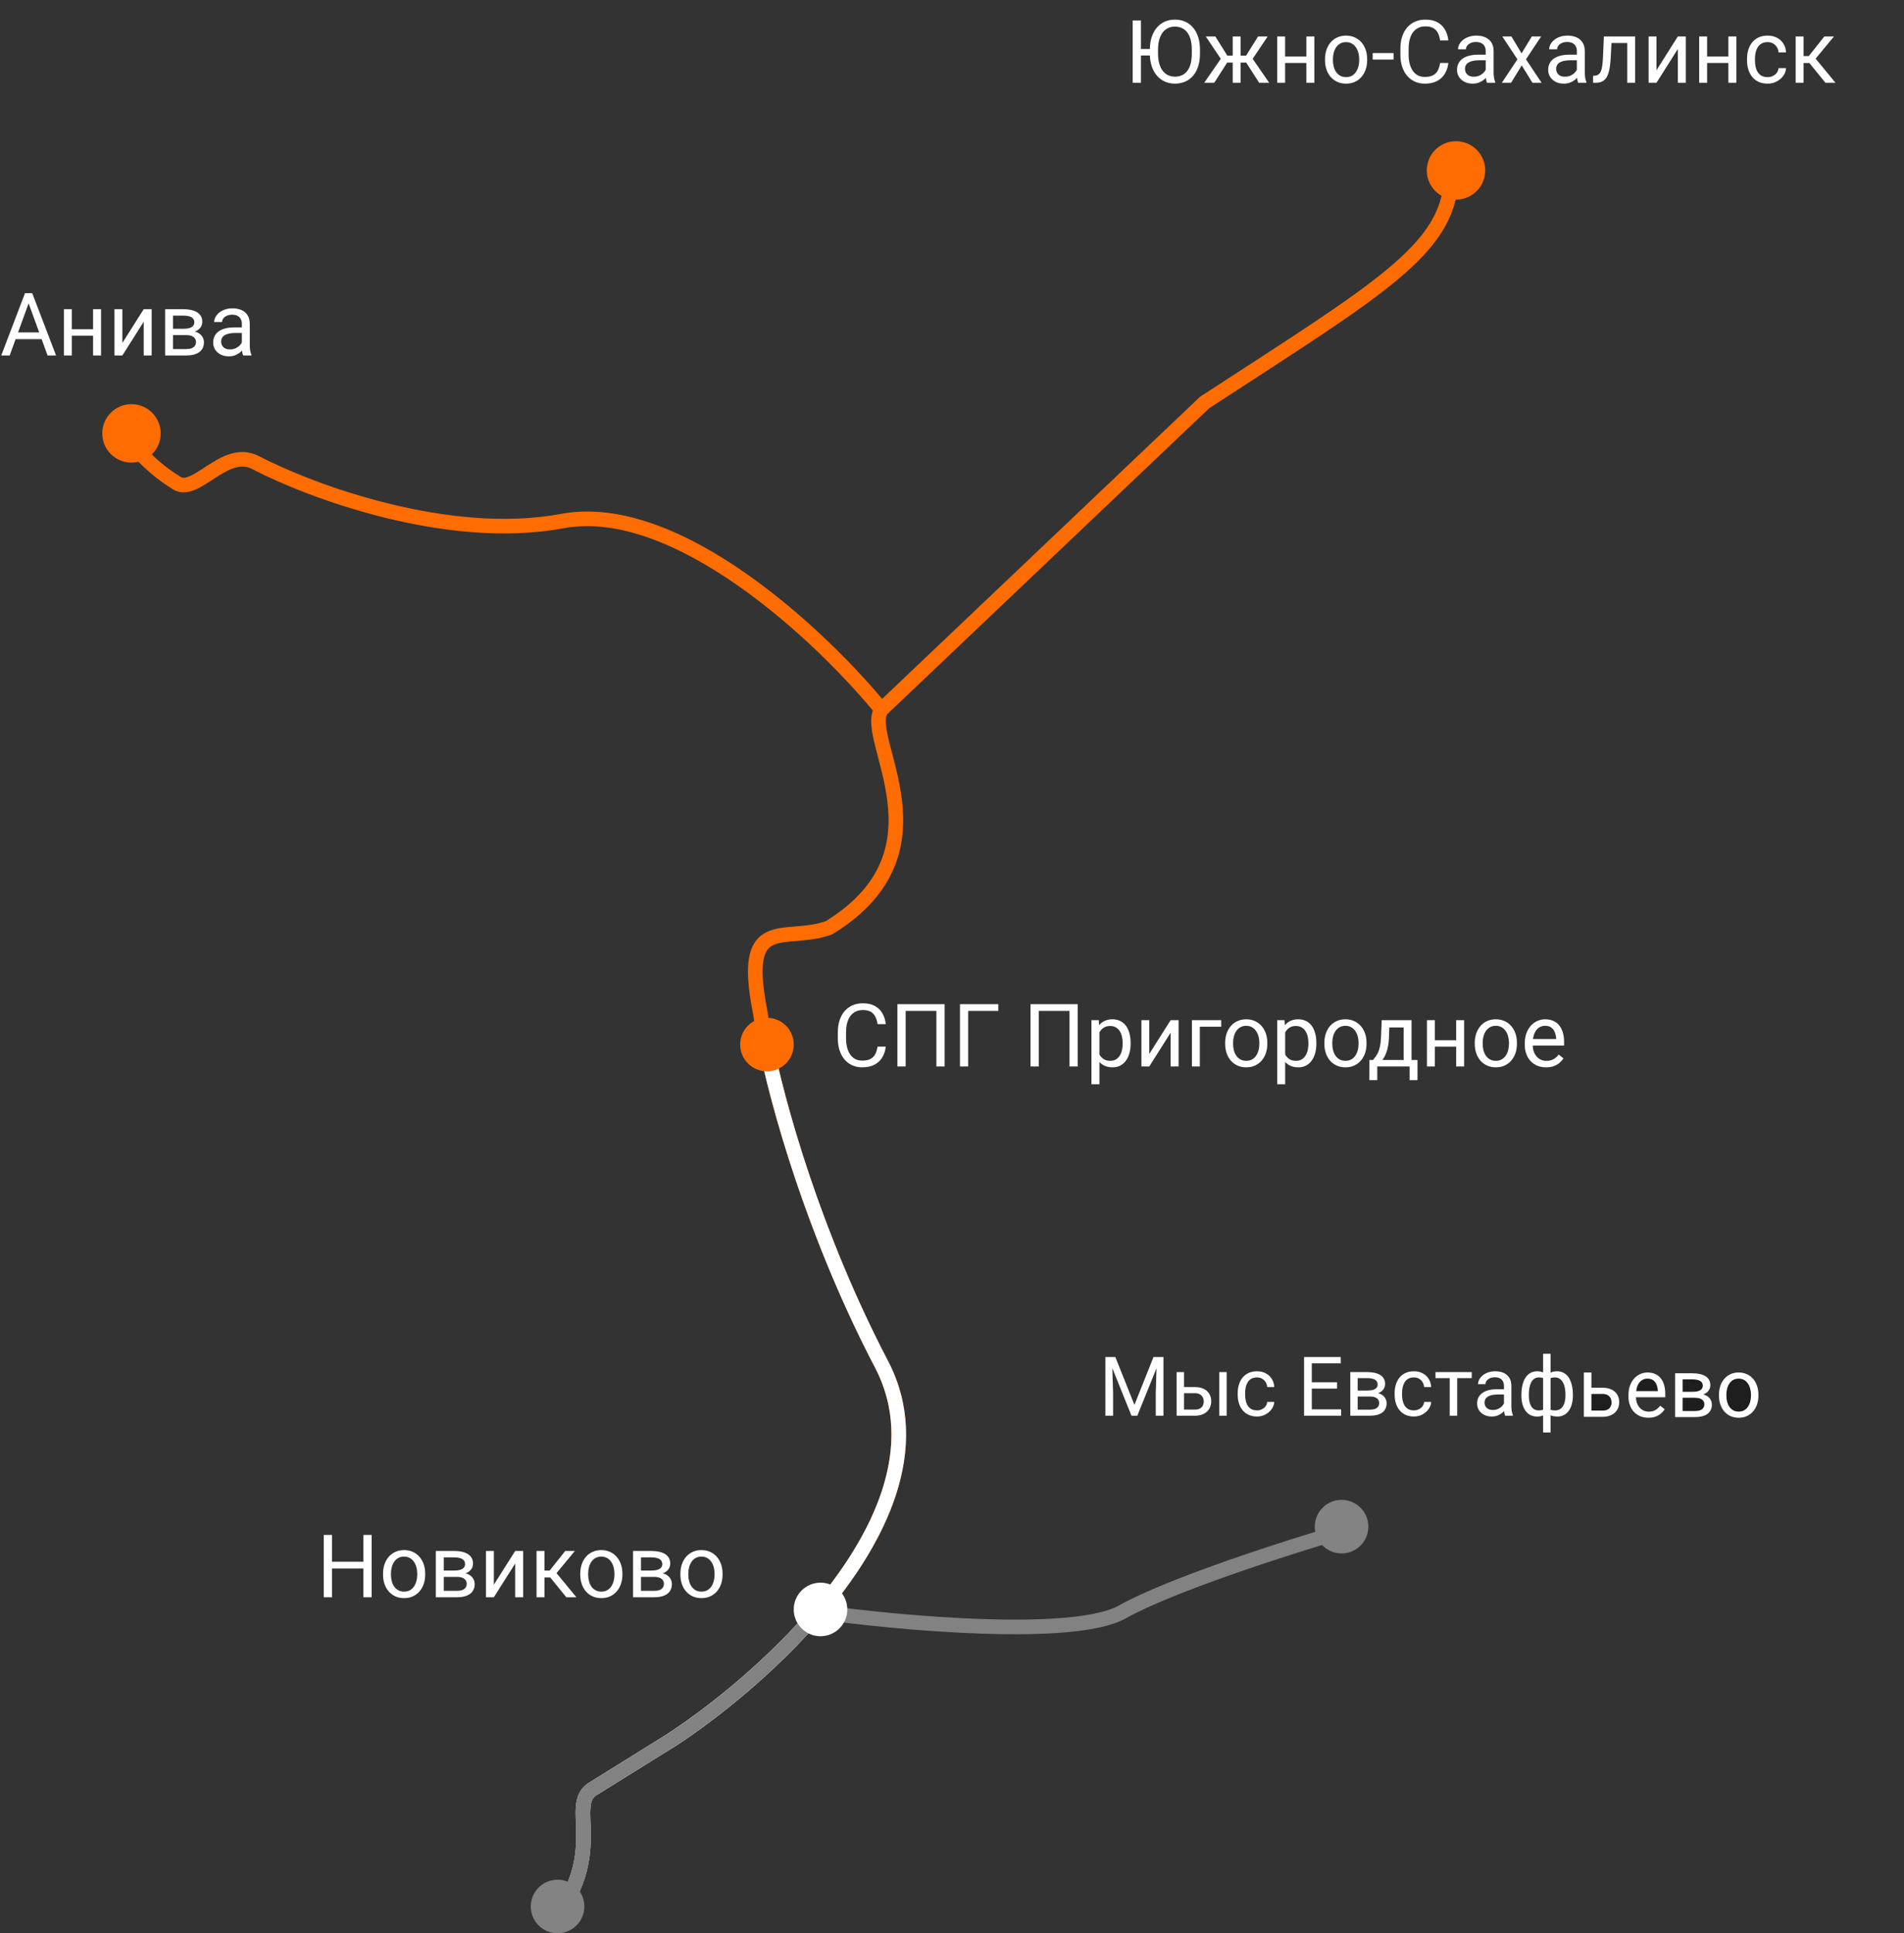 <svg width="391" height="397" viewBox="0 0 391 397" fill="none" xmlns="http://www.w3.org/2000/svg">
<rect x="0" y="0" width="391" height="397" fill="#333333" stroke="none"/>
<path d="M74.844 320.705V322.085H67.918V320.705H74.844ZM68.182 315.203V328H66.485V315.203H68.182ZM76.32 315.203V328H74.633V315.203H76.32ZM78.658 323.351V323.148C78.658 322.463 78.758 321.827 78.957 321.241C79.156 320.649 79.443 320.137 79.818 319.703C80.193 319.264 80.647 318.924 81.181 318.684C81.714 318.438 82.311 318.314 82.974 318.314C83.642 318.314 84.242 318.438 84.775 318.684C85.314 318.924 85.772 319.264 86.147 319.703C86.527 320.137 86.817 320.649 87.017 321.241C87.216 321.827 87.315 322.463 87.315 323.148V323.351C87.315 324.036 87.216 324.672 87.017 325.258C86.817 325.844 86.527 326.356 86.147 326.796C85.772 327.229 85.317 327.569 84.784 327.815C84.257 328.056 83.659 328.176 82.991 328.176C82.323 328.176 81.723 328.056 81.189 327.815C80.656 327.569 80.199 327.229 79.818 326.796C79.443 326.356 79.156 325.844 78.957 325.258C78.758 324.672 78.658 324.036 78.658 323.351ZM80.284 323.148V323.351C80.284 323.825 80.34 324.273 80.451 324.695C80.562 325.111 80.73 325.48 80.952 325.803C81.181 326.125 81.465 326.38 81.805 326.567C82.144 326.749 82.54 326.84 82.991 326.84C83.436 326.84 83.826 326.749 84.16 326.567C84.5 326.38 84.781 326.125 85.004 325.803C85.227 325.48 85.394 325.111 85.505 324.695C85.622 324.273 85.681 323.825 85.681 323.351V323.148C85.681 322.68 85.622 322.237 85.505 321.821C85.394 321.399 85.224 321.027 84.995 320.705C84.772 320.377 84.491 320.119 84.151 319.932C83.817 319.744 83.425 319.65 82.974 319.65C82.528 319.65 82.136 319.744 81.796 319.932C81.462 320.119 81.181 320.377 80.952 320.705C80.73 321.027 80.562 321.399 80.451 321.821C80.34 322.237 80.284 322.68 80.284 323.148ZM93.819 323.816H90.699L90.682 322.516H93.231C93.734 322.516 94.153 322.466 94.487 322.366C94.827 322.267 95.082 322.117 95.252 321.918C95.422 321.719 95.507 321.473 95.507 321.18C95.507 320.951 95.457 320.752 95.357 320.582C95.264 320.406 95.12 320.263 94.927 320.151C94.733 320.034 94.493 319.949 94.206 319.896C93.925 319.838 93.594 319.809 93.213 319.809H91.13V328H89.504V318.49H93.213C93.816 318.49 94.358 318.543 94.839 318.648C95.325 318.754 95.738 318.915 96.078 319.132C96.424 319.343 96.688 319.612 96.869 319.94C97.051 320.269 97.142 320.655 97.142 321.101C97.142 321.388 97.083 321.66 96.966 321.918C96.849 322.176 96.676 322.404 96.447 322.604C96.219 322.803 95.938 322.967 95.603 323.096C95.269 323.219 94.886 323.298 94.452 323.333L93.819 323.816ZM93.819 328H90.11L90.919 326.682H93.819C94.27 326.682 94.645 326.626 94.944 326.515C95.243 326.397 95.466 326.233 95.612 326.022C95.765 325.806 95.841 325.548 95.841 325.249C95.841 324.95 95.765 324.695 95.612 324.484C95.466 324.268 95.243 324.104 94.944 323.992C94.645 323.875 94.27 323.816 93.819 323.816H91.35L91.367 322.516H94.452L95.041 323.008C95.562 323.049 96.005 323.178 96.368 323.395C96.731 323.611 97.007 323.887 97.194 324.221C97.382 324.549 97.476 324.906 97.476 325.293C97.476 325.738 97.391 326.131 97.221 326.471C97.057 326.811 96.816 327.095 96.5 327.323C96.184 327.546 95.8 327.716 95.349 327.833C94.897 327.944 94.388 328 93.819 328ZM101.413 325.425L105.799 318.49H107.434V328H105.799V321.065L101.413 328H99.796V318.49H101.413V325.425ZM111.811 318.49V328H110.185V318.49H111.811ZM118.051 318.49L113.542 323.939H111.266L111.02 322.516H112.883L116.073 318.49H118.051ZM116.302 328L112.804 323.693L113.85 322.516L118.367 328H116.302ZM119.158 323.351V323.148C119.158 322.463 119.258 321.827 119.457 321.241C119.656 320.649 119.943 320.137 120.318 319.703C120.693 319.264 121.147 318.924 121.681 318.684C122.214 318.438 122.812 318.314 123.474 318.314C124.142 318.314 124.742 318.438 125.275 318.684C125.814 318.924 126.271 319.264 126.646 319.703C127.027 320.137 127.317 320.649 127.517 321.241C127.716 321.827 127.815 322.463 127.815 323.148V323.351C127.815 324.036 127.716 324.672 127.517 325.258C127.317 325.844 127.027 326.356 126.646 326.796C126.271 327.229 125.817 327.569 125.284 327.815C124.757 328.056 124.159 328.176 123.491 328.176C122.823 328.176 122.223 328.056 121.689 327.815C121.156 327.569 120.699 327.229 120.318 326.796C119.943 326.356 119.656 325.844 119.457 325.258C119.258 324.672 119.158 324.036 119.158 323.351ZM120.784 323.148V323.351C120.784 323.825 120.84 324.273 120.951 324.695C121.062 325.111 121.229 325.48 121.452 325.803C121.681 326.125 121.965 326.38 122.305 326.567C122.645 326.749 123.04 326.84 123.491 326.84C123.937 326.84 124.326 326.749 124.66 326.567C125 326.38 125.281 326.125 125.504 325.803C125.727 325.48 125.894 325.111 126.005 324.695C126.122 324.273 126.181 323.825 126.181 323.351V323.148C126.181 322.68 126.122 322.237 126.005 321.821C125.894 321.399 125.724 321.027 125.495 320.705C125.272 320.377 124.991 320.119 124.651 319.932C124.317 319.744 123.925 319.65 123.474 319.65C123.028 319.65 122.636 319.744 122.296 319.932C121.962 320.119 121.681 320.377 121.452 320.705C121.229 321.027 121.062 321.399 120.951 321.821C120.84 322.237 120.784 322.68 120.784 323.148ZM134.319 323.816H131.199L131.182 322.516H133.73C134.234 322.516 134.653 322.466 134.987 322.366C135.327 322.267 135.582 322.117 135.752 321.918C135.922 321.719 136.007 321.473 136.007 321.18C136.007 320.951 135.957 320.752 135.857 320.582C135.764 320.406 135.62 320.263 135.427 320.151C135.233 320.034 134.993 319.949 134.706 319.896C134.425 319.838 134.094 319.809 133.713 319.809H131.63V328H130.004V318.49H133.713C134.316 318.49 134.858 318.543 135.339 318.648C135.825 318.754 136.238 318.915 136.578 319.132C136.924 319.343 137.188 319.612 137.369 319.94C137.551 320.269 137.642 320.655 137.642 321.101C137.642 321.388 137.583 321.66 137.466 321.918C137.349 322.176 137.176 322.404 136.947 322.604C136.719 322.803 136.438 322.967 136.104 323.096C135.77 323.219 135.386 323.298 134.952 323.333L134.319 323.816ZM134.319 328H130.61L131.419 326.682H134.319C134.771 326.682 135.146 326.626 135.444 326.515C135.743 326.397 135.966 326.233 136.112 326.022C136.265 325.806 136.341 325.548 136.341 325.249C136.341 324.95 136.265 324.695 136.112 324.484C135.966 324.268 135.743 324.104 135.444 323.992C135.146 323.875 134.771 323.816 134.319 323.816H131.85L131.867 322.516H134.952L135.541 323.008C136.062 323.049 136.505 323.178 136.868 323.395C137.231 323.611 137.507 323.887 137.694 324.221C137.882 324.549 137.976 324.906 137.976 325.293C137.976 325.738 137.891 326.131 137.721 326.471C137.557 326.811 137.316 327.095 137 327.323C136.684 327.546 136.3 327.716 135.849 327.833C135.397 327.944 134.888 328 134.319 328ZM139.725 323.351V323.148C139.725 322.463 139.824 321.827 140.023 321.241C140.223 320.649 140.51 320.137 140.885 319.703C141.26 319.264 141.714 318.924 142.247 318.684C142.78 318.438 143.378 318.314 144.04 318.314C144.708 318.314 145.309 318.438 145.842 318.684C146.381 318.924 146.838 319.264 147.213 319.703C147.594 320.137 147.884 320.649 148.083 321.241C148.282 321.827 148.382 322.463 148.382 323.148V323.351C148.382 324.036 148.282 324.672 148.083 325.258C147.884 325.844 147.594 326.356 147.213 326.796C146.838 327.229 146.384 327.569 145.851 327.815C145.323 328.056 144.726 328.176 144.058 328.176C143.39 328.176 142.789 328.056 142.256 327.815C141.723 327.569 141.266 327.229 140.885 326.796C140.51 326.356 140.223 325.844 140.023 325.258C139.824 324.672 139.725 324.036 139.725 323.351ZM141.351 323.148V323.351C141.351 323.825 141.406 324.273 141.518 324.695C141.629 325.111 141.796 325.48 142.019 325.803C142.247 326.125 142.531 326.38 142.871 326.567C143.211 326.749 143.606 326.84 144.058 326.84C144.503 326.84 144.893 326.749 145.227 326.567C145.566 326.38 145.848 326.125 146.07 325.803C146.293 325.48 146.46 325.111 146.571 324.695C146.688 324.273 146.747 323.825 146.747 323.351V323.148C146.747 322.68 146.688 322.237 146.571 321.821C146.46 321.399 146.29 321.027 146.062 320.705C145.839 320.377 145.558 320.119 145.218 319.932C144.884 319.744 144.491 319.65 144.04 319.65C143.595 319.65 143.202 319.744 142.862 319.932C142.528 320.119 142.247 320.377 142.019 320.705C141.796 321.027 141.629 321.399 141.518 321.821C141.406 322.237 141.351 322.68 141.351 323.148Z" fill="white"/>
<path d="M6.223 61.337L1.986 73H0.255L5.133 60.203H6.249L6.223 61.337ZM9.773 73L5.528 61.337L5.502 60.203H6.618L11.514 73H9.773ZM9.554 68.263V69.651H2.364V68.263H9.554ZM19.433 67.612V68.931H14.405V67.612H19.433ZM14.748 63.49V73H13.122V63.49H14.748ZM20.751 63.49V73H19.116V63.49H20.751ZM25.128 70.425L29.514 63.49H31.148V73H29.514V66.065L25.128 73H23.511V63.49H25.128V70.425ZM38.224 68.816H35.103L35.086 67.516H37.635C38.139 67.516 38.558 67.466 38.892 67.366C39.231 67.267 39.486 67.117 39.656 66.918C39.826 66.719 39.911 66.473 39.911 66.18C39.911 65.951 39.861 65.752 39.762 65.582C39.668 65.406 39.524 65.263 39.331 65.151C39.138 65.034 38.898 64.949 38.61 64.897C38.329 64.838 37.998 64.809 37.617 64.809H35.534V73H33.908V63.49H37.617C38.221 63.49 38.763 63.543 39.243 63.648C39.73 63.754 40.143 63.915 40.482 64.132C40.828 64.343 41.092 64.612 41.273 64.94C41.455 65.269 41.546 65.655 41.546 66.101C41.546 66.388 41.487 66.66 41.37 66.918C41.253 67.176 41.08 67.404 40.852 67.603C40.623 67.803 40.342 67.967 40.008 68.096C39.674 68.219 39.29 68.298 38.856 68.333L38.224 68.816ZM38.224 73H34.515L35.323 71.682H38.224C38.675 71.682 39.05 71.626 39.349 71.515C39.648 71.397 39.87 71.233 40.017 71.022C40.169 70.806 40.245 70.548 40.245 70.249C40.245 69.95 40.169 69.695 40.017 69.484C39.87 69.268 39.648 69.103 39.349 68.992C39.05 68.875 38.675 68.816 38.224 68.816H35.754L35.772 67.516H38.856L39.445 68.008C39.967 68.049 40.409 68.178 40.773 68.394C41.136 68.611 41.411 68.887 41.599 69.221C41.786 69.549 41.88 69.906 41.88 70.293C41.88 70.738 41.795 71.131 41.625 71.471C41.461 71.811 41.221 72.095 40.904 72.323C40.588 72.546 40.204 72.716 39.753 72.833C39.302 72.944 38.792 73 38.224 73ZM49.667 71.374V66.478C49.667 66.103 49.591 65.778 49.438 65.503C49.292 65.222 49.069 65.005 48.77 64.853C48.472 64.7 48.102 64.624 47.663 64.624C47.253 64.624 46.893 64.694 46.582 64.835C46.277 64.976 46.037 65.16 45.861 65.389C45.691 65.617 45.606 65.863 45.606 66.127H43.98C43.98 65.787 44.068 65.45 44.244 65.116C44.42 64.782 44.672 64.481 45 64.211C45.334 63.935 45.732 63.719 46.195 63.56C46.664 63.397 47.185 63.315 47.76 63.315C48.451 63.315 49.06 63.432 49.588 63.666C50.121 63.9 50.537 64.255 50.836 64.73C51.141 65.198 51.293 65.787 51.293 66.496V70.926C51.293 71.242 51.319 71.579 51.372 71.936C51.431 72.294 51.516 72.602 51.627 72.859V73H49.931C49.849 72.812 49.784 72.564 49.737 72.253C49.69 71.936 49.667 71.644 49.667 71.374ZM49.948 67.234L49.966 68.377H48.322C47.859 68.377 47.446 68.415 47.083 68.491C46.72 68.561 46.415 68.67 46.169 68.816C45.923 68.963 45.735 69.147 45.606 69.37C45.477 69.587 45.413 69.842 45.413 70.135C45.413 70.434 45.48 70.706 45.615 70.952C45.75 71.198 45.952 71.394 46.222 71.541C46.497 71.682 46.834 71.752 47.232 71.752C47.73 71.752 48.17 71.647 48.551 71.436C48.932 71.225 49.233 70.967 49.456 70.662C49.685 70.357 49.808 70.061 49.825 69.774L50.52 70.557C50.478 70.803 50.367 71.075 50.185 71.374C50.004 71.673 49.761 71.96 49.456 72.235C49.157 72.505 48.8 72.731 48.384 72.912C47.974 73.088 47.511 73.176 46.995 73.176C46.351 73.176 45.785 73.05 45.299 72.798C44.818 72.546 44.443 72.209 44.174 71.787C43.91 71.359 43.778 70.882 43.778 70.355C43.778 69.845 43.878 69.397 44.077 69.01C44.276 68.617 44.563 68.292 44.938 68.034C45.313 67.77 45.765 67.571 46.292 67.436C46.819 67.302 47.408 67.234 48.059 67.234H49.948Z" fill="white"/>
<path d="M234.305 4.203V17H232.608V4.203H234.305ZM237.24 10.065V11.401H234.199V10.065H237.24ZM246.425 10.197V11.006C246.425 11.967 246.305 12.828 246.064 13.59C245.824 14.352 245.479 14.999 245.027 15.532C244.576 16.065 244.034 16.473 243.401 16.754C242.774 17.035 242.071 17.176 241.292 17.176C240.536 17.176 239.842 17.035 239.209 16.754C238.582 16.473 238.037 16.065 237.574 15.532C237.117 14.999 236.763 14.352 236.511 13.59C236.259 12.828 236.133 11.967 236.133 11.006V10.197C236.133 9.236 236.256 8.378 236.502 7.622C236.754 6.86 237.108 6.213 237.565 5.68C238.022 5.141 238.564 4.73 239.191 4.449C239.824 4.168 240.519 4.027 241.274 4.027C242.054 4.027 242.757 4.168 243.384 4.449C244.017 4.73 244.559 5.141 245.01 5.68C245.467 6.213 245.815 6.86 246.056 7.622C246.302 8.378 246.425 9.236 246.425 10.197ZM244.746 11.006V10.18C244.746 9.418 244.667 8.744 244.509 8.158C244.356 7.572 244.131 7.08 243.832 6.682C243.533 6.283 243.167 5.981 242.733 5.776C242.306 5.571 241.819 5.469 241.274 5.469C240.747 5.469 240.27 5.571 239.842 5.776C239.42 5.981 239.057 6.283 238.752 6.682C238.453 7.08 238.222 7.572 238.058 8.158C237.894 8.744 237.812 9.418 237.812 10.18V11.006C237.812 11.773 237.894 12.453 238.058 13.045C238.222 13.631 238.456 14.126 238.761 14.53C239.071 14.929 239.438 15.23 239.859 15.435C240.287 15.641 240.765 15.743 241.292 15.743C241.843 15.743 242.332 15.641 242.76 15.435C243.188 15.23 243.548 14.929 243.841 14.53C244.14 14.126 244.365 13.631 244.518 13.045C244.67 12.453 244.746 11.773 244.746 11.006ZM251.224 12.86L247.62 7.49H249.58L252.041 11.428H253.939L253.702 12.86H251.224ZM252.111 12.693L249.352 17H247.295L251.083 11.516L252.111 12.693ZM254.774 7.49V17H253.148V7.49H254.774ZM260.32 7.49L256.717 12.86H254.238L253.983 11.428H255.891L258.352 7.49H260.32ZM258.58 17L255.812 12.693L256.857 11.516L260.637 17H258.58ZM268.591 11.612V12.931H263.563V11.612H268.591ZM263.906 7.49V17H262.28V7.49H263.906ZM269.909 7.49V17H268.274V7.49H269.909ZM272.098 12.351V12.148C272.098 11.463 272.197 10.827 272.396 10.241C272.596 9.649 272.883 9.137 273.258 8.703C273.633 8.264 274.087 7.924 274.62 7.684C275.153 7.438 275.751 7.314 276.413 7.314C277.081 7.314 277.682 7.438 278.215 7.684C278.754 7.924 279.211 8.264 279.586 8.703C279.967 9.137 280.257 9.649 280.456 10.241C280.655 10.827 280.755 11.463 280.755 12.148V12.351C280.755 13.036 280.655 13.672 280.456 14.258C280.257 14.844 279.967 15.356 279.586 15.796C279.211 16.23 278.757 16.569 278.224 16.815C277.696 17.056 277.099 17.176 276.431 17.176C275.763 17.176 275.162 17.056 274.629 16.815C274.096 16.569 273.639 16.23 273.258 15.796C272.883 15.356 272.596 14.844 272.396 14.258C272.197 13.672 272.098 13.036 272.098 12.351ZM273.724 12.148V12.351C273.724 12.825 273.779 13.273 273.891 13.695C274.002 14.111 274.169 14.48 274.392 14.803C274.62 15.125 274.904 15.38 275.244 15.567C275.584 15.749 275.979 15.84 276.431 15.84C276.876 15.84 277.266 15.749 277.6 15.567C277.939 15.38 278.221 15.125 278.443 14.803C278.666 14.48 278.833 14.111 278.944 13.695C279.062 13.273 279.12 12.825 279.12 12.351V12.148C279.12 11.68 279.062 11.237 278.944 10.821C278.833 10.399 278.663 10.027 278.435 9.705C278.212 9.377 277.931 9.119 277.591 8.932C277.257 8.744 276.864 8.65 276.413 8.65C275.968 8.65 275.575 8.744 275.235 8.932C274.901 9.119 274.62 9.377 274.392 9.705C274.169 10.027 274.002 10.399 273.891 10.821C273.779 11.237 273.724 11.68 273.724 12.148ZM286.178 10.892V12.227H281.889V10.892H286.178ZM295.74 12.931H297.428C297.34 13.739 297.108 14.463 296.733 15.102C296.358 15.74 295.828 16.247 295.143 16.622C294.457 16.991 293.602 17.176 292.576 17.176C291.826 17.176 291.144 17.035 290.528 16.754C289.919 16.473 289.395 16.074 288.955 15.559C288.516 15.037 288.176 14.413 287.936 13.687C287.701 12.954 287.584 12.14 287.584 11.243V9.969C287.584 9.072 287.701 8.261 287.936 7.534C288.176 6.802 288.519 6.175 288.964 5.653C289.415 5.132 289.957 4.73 290.59 4.449C291.223 4.168 291.935 4.027 292.726 4.027C293.692 4.027 294.51 4.209 295.178 4.572C295.846 4.936 296.364 5.439 296.733 6.084C297.108 6.723 297.34 7.464 297.428 8.308H295.74C295.658 7.71 295.506 7.197 295.283 6.77C295.061 6.336 294.744 6.002 294.334 5.768C293.924 5.533 293.388 5.416 292.726 5.416C292.157 5.416 291.656 5.524 291.223 5.741C290.795 5.958 290.435 6.266 290.142 6.664C289.854 7.062 289.638 7.54 289.491 8.097C289.345 8.653 289.271 9.271 289.271 9.951V11.243C289.271 11.87 289.336 12.459 289.465 13.01C289.6 13.56 289.802 14.044 290.071 14.46C290.341 14.876 290.684 15.204 291.1 15.444C291.516 15.679 292.008 15.796 292.576 15.796C293.297 15.796 293.871 15.682 294.299 15.453C294.727 15.225 295.049 14.896 295.266 14.469C295.488 14.041 295.646 13.528 295.74 12.931ZM305.101 15.374V10.479C305.101 10.104 305.024 9.778 304.872 9.503C304.726 9.222 304.503 9.005 304.204 8.853C303.905 8.7 303.536 8.624 303.097 8.624C302.687 8.624 302.326 8.694 302.016 8.835C301.711 8.976 301.471 9.16 301.295 9.389C301.125 9.617 301.04 9.863 301.04 10.127H299.414C299.414 9.787 299.502 9.45 299.678 9.116C299.854 8.782 300.105 8.48 300.434 8.211C300.768 7.936 301.166 7.719 301.629 7.561C302.098 7.396 302.619 7.314 303.193 7.314C303.885 7.314 304.494 7.432 305.021 7.666C305.555 7.9 305.971 8.255 306.27 8.729C306.574 9.198 306.727 9.787 306.727 10.496V14.926C306.727 15.242 306.753 15.579 306.806 15.937C306.864 16.294 306.949 16.602 307.061 16.859V17H305.364C305.282 16.812 305.218 16.564 305.171 16.253C305.124 15.937 305.101 15.644 305.101 15.374ZM305.382 11.234L305.399 12.377H303.756C303.293 12.377 302.88 12.415 302.517 12.491C302.153 12.562 301.849 12.67 301.603 12.816C301.356 12.963 301.169 13.148 301.04 13.37C300.911 13.587 300.847 13.842 300.847 14.135C300.847 14.434 300.914 14.706 301.049 14.952C301.184 15.198 301.386 15.395 301.655 15.541C301.931 15.682 302.268 15.752 302.666 15.752C303.164 15.752 303.604 15.646 303.984 15.435C304.365 15.225 304.667 14.967 304.89 14.662C305.118 14.357 305.241 14.062 305.259 13.774L305.953 14.557C305.912 14.803 305.801 15.075 305.619 15.374C305.438 15.673 305.194 15.96 304.89 16.235C304.591 16.505 304.233 16.73 303.817 16.912C303.407 17.088 302.944 17.176 302.429 17.176C301.784 17.176 301.219 17.05 300.732 16.798C300.252 16.546 299.877 16.209 299.607 15.787C299.344 15.359 299.212 14.882 299.212 14.354C299.212 13.845 299.312 13.396 299.511 13.01C299.71 12.617 299.997 12.292 300.372 12.034C300.747 11.771 301.198 11.571 301.726 11.437C302.253 11.302 302.842 11.234 303.492 11.234H305.382ZM310.383 7.49L312.466 10.953L314.575 7.49H316.482L313.371 12.184L316.579 17H314.698L312.501 13.432L310.304 17H308.414L311.613 12.184L308.511 7.49H310.383ZM323.821 15.374V10.479C323.821 10.104 323.745 9.778 323.593 9.503C323.446 9.222 323.224 9.005 322.925 8.853C322.626 8.7 322.257 8.624 321.817 8.624C321.407 8.624 321.047 8.694 320.736 8.835C320.432 8.976 320.191 9.16 320.016 9.389C319.846 9.617 319.761 9.863 319.761 10.127H318.135C318.135 9.787 318.223 9.45 318.398 9.116C318.574 8.782 318.826 8.48 319.154 8.211C319.488 7.936 319.887 7.719 320.35 7.561C320.818 7.396 321.34 7.314 321.914 7.314C322.605 7.314 323.215 7.432 323.742 7.666C324.275 7.9 324.691 8.255 324.99 8.729C325.295 9.198 325.447 9.787 325.447 10.496V14.926C325.447 15.242 325.474 15.579 325.526 15.937C325.585 16.294 325.67 16.602 325.781 16.859V17H324.085C324.003 16.812 323.938 16.564 323.892 16.253C323.845 15.937 323.821 15.644 323.821 15.374ZM324.103 11.234L324.12 12.377H322.477C322.014 12.377 321.601 12.415 321.237 12.491C320.874 12.562 320.569 12.67 320.323 12.816C320.077 12.963 319.89 13.148 319.761 13.37C319.632 13.587 319.567 13.842 319.567 14.135C319.567 14.434 319.635 14.706 319.77 14.952C319.904 15.198 320.106 15.395 320.376 15.541C320.651 15.682 320.988 15.752 321.387 15.752C321.885 15.752 322.324 15.646 322.705 15.435C323.086 15.225 323.388 14.967 323.61 14.662C323.839 14.357 323.962 14.062 323.979 13.774L324.674 14.557C324.633 14.803 324.521 15.075 324.34 15.374C324.158 15.673 323.915 15.96 323.61 16.235C323.312 16.505 322.954 16.73 322.538 16.912C322.128 17.088 321.665 17.176 321.149 17.176C320.505 17.176 319.939 17.05 319.453 16.798C318.973 16.546 318.598 16.209 318.328 15.787C318.064 15.359 317.933 14.882 317.933 14.354C317.933 13.845 318.032 13.396 318.231 13.01C318.431 12.617 318.718 12.292 319.093 12.034C319.468 11.771 319.919 11.571 320.446 11.437C320.974 11.302 321.562 11.234 322.213 11.234H324.103ZM334.359 7.49V8.835H329.763V7.49H334.359ZM335.792 7.49V17H334.166V7.49H335.792ZM329.367 7.49H331.002L330.756 12.078C330.715 12.787 330.647 13.414 330.554 13.959C330.466 14.498 330.343 14.961 330.185 15.348C330.032 15.734 329.839 16.051 329.604 16.297C329.376 16.537 329.101 16.716 328.778 16.833C328.456 16.944 328.084 17 327.662 17H327.152V15.567L327.504 15.541C327.756 15.523 327.97 15.465 328.146 15.365C328.327 15.266 328.479 15.119 328.603 14.926C328.726 14.727 328.825 14.472 328.901 14.161C328.983 13.851 329.045 13.481 329.086 13.054C329.133 12.626 329.168 12.128 329.191 11.56L329.367 7.49ZM340.169 14.425L344.555 7.49H346.189V17H344.555V10.065L340.169 17H338.552V7.49H340.169V14.425ZM355.251 11.612V12.931H350.224V11.612H355.251ZM350.566 7.49V17H348.94V7.49H350.566ZM356.569 7.49V17H354.935V7.49H356.569ZM362.994 15.84C363.381 15.84 363.738 15.761 364.066 15.602C364.395 15.444 364.664 15.227 364.875 14.952C365.086 14.671 365.206 14.352 365.235 13.994H366.782C366.753 14.557 366.562 15.081 366.211 15.567C365.865 16.048 365.411 16.438 364.849 16.736C364.286 17.029 363.668 17.176 362.994 17.176C362.279 17.176 361.655 17.05 361.122 16.798C360.595 16.546 360.155 16.2 359.804 15.761C359.458 15.321 359.197 14.817 359.021 14.249C358.852 13.675 358.767 13.068 358.767 12.43V12.06C358.767 11.422 358.852 10.818 359.021 10.25C359.197 9.676 359.458 9.169 359.804 8.729C360.155 8.29 360.595 7.944 361.122 7.692C361.655 7.44 362.279 7.314 362.994 7.314C363.738 7.314 364.389 7.467 364.945 7.771C365.502 8.07 365.938 8.48 366.255 9.002C366.577 9.518 366.753 10.104 366.782 10.76H365.235C365.206 10.367 365.095 10.013 364.901 9.696C364.714 9.38 364.456 9.128 364.128 8.94C363.806 8.747 363.428 8.65 362.994 8.65C362.496 8.65 362.077 8.75 361.737 8.949C361.403 9.143 361.137 9.406 360.938 9.74C360.744 10.068 360.604 10.435 360.516 10.839C360.434 11.237 360.393 11.645 360.393 12.06V12.43C360.393 12.846 360.434 13.256 360.516 13.66C360.598 14.065 360.735 14.431 360.929 14.759C361.128 15.087 361.395 15.351 361.729 15.55C362.068 15.743 362.49 15.84 362.994 15.84ZM370.377 7.49V17H368.751V7.49H370.377ZM376.617 7.49L372.108 12.94H369.832L369.586 11.516H371.449L374.64 7.49H376.617ZM374.868 17L371.37 12.693L372.416 11.516L376.934 17H374.868Z" fill="white"/>
<path d="M180.211 214.931H181.898C181.811 215.739 181.579 216.463 181.204 217.102C180.829 217.74 180.299 218.247 179.613 218.622C178.928 218.991 178.072 219.176 177.047 219.176C176.297 219.176 175.614 219.035 174.999 218.754C174.39 218.473 173.865 218.074 173.426 217.559C172.986 217.037 172.646 216.413 172.406 215.687C172.172 214.954 172.055 214.14 172.055 213.243V211.969C172.055 211.072 172.172 210.261 172.406 209.534C172.646 208.802 172.989 208.175 173.435 207.653C173.886 207.132 174.428 206.73 175.061 206.449C175.693 206.168 176.405 206.027 177.196 206.027C178.163 206.027 178.98 206.209 179.648 206.572C180.316 206.936 180.835 207.439 181.204 208.084C181.579 208.723 181.811 209.464 181.898 210.308H180.211C180.129 209.71 179.977 209.197 179.754 208.77C179.531 208.336 179.215 208.002 178.805 207.768C178.395 207.533 177.858 207.416 177.196 207.416C176.628 207.416 176.127 207.524 175.693 207.741C175.266 207.958 174.905 208.266 174.612 208.664C174.325 209.062 174.108 209.54 173.962 210.097C173.815 210.653 173.742 211.271 173.742 211.951V213.243C173.742 213.87 173.807 214.459 173.936 215.01C174.07 215.561 174.272 216.044 174.542 216.46C174.812 216.876 175.154 217.204 175.57 217.444C175.986 217.679 176.479 217.796 177.047 217.796C177.768 217.796 178.342 217.682 178.77 217.453C179.197 217.225 179.52 216.896 179.736 216.469C179.959 216.041 180.117 215.528 180.211 214.931ZM193.983 206.203V219H192.296V207.592H185.985V219H184.289V206.203H193.983ZM204.996 206.203V207.592H198.826V219H197.139V206.203H204.996ZM221.317 206.203V219H219.63V207.592H213.319V219H211.623V206.203H221.317ZM225.773 211.318V222.656H224.139V209.49H225.633L225.773 211.318ZM232.181 214.166V214.351C232.181 215.042 232.099 215.684 231.935 216.275C231.771 216.861 231.53 217.371 231.214 217.805C230.903 218.238 230.52 218.575 230.062 218.815C229.605 219.056 229.081 219.176 228.489 219.176C227.886 219.176 227.353 219.076 226.89 218.877C226.427 218.678 226.034 218.388 225.712 218.007C225.39 217.626 225.132 217.169 224.938 216.636C224.751 216.103 224.622 215.502 224.552 214.834V213.85C224.622 213.146 224.754 212.517 224.947 211.96C225.141 211.403 225.396 210.929 225.712 210.536C226.034 210.138 226.424 209.836 226.881 209.631C227.338 209.42 227.865 209.314 228.463 209.314C229.061 209.314 229.591 209.432 230.054 209.666C230.517 209.895 230.906 210.223 231.223 210.65C231.539 211.078 231.776 211.591 231.935 212.188C232.099 212.78 232.181 213.439 232.181 214.166ZM230.546 214.351V214.166C230.546 213.691 230.496 213.246 230.396 212.83C230.297 212.408 230.142 212.039 229.931 211.723C229.726 211.4 229.462 211.148 229.14 210.967C228.817 210.779 228.434 210.686 227.988 210.686C227.578 210.686 227.221 210.756 226.916 210.896C226.617 211.037 226.362 211.228 226.151 211.468C225.94 211.702 225.768 211.972 225.633 212.276C225.504 212.575 225.407 212.886 225.343 213.208V215.484C225.46 215.895 225.624 216.281 225.835 216.645C226.046 217.002 226.327 217.292 226.679 217.515C227.03 217.731 227.473 217.84 228.006 217.84C228.445 217.84 228.823 217.749 229.14 217.567C229.462 217.38 229.726 217.125 229.931 216.803C230.142 216.48 230.297 216.111 230.396 215.695C230.496 215.273 230.546 214.825 230.546 214.351ZM236.013 216.425L240.398 209.49H242.033V219H240.398V212.065L236.013 219H234.396V209.49H236.013V216.425ZM250.787 209.49V210.835H246.393V219H244.767V209.49H250.787ZM251.596 214.351V214.148C251.596 213.463 251.695 212.827 251.895 212.241C252.094 211.649 252.381 211.137 252.756 210.703C253.131 210.264 253.585 209.924 254.118 209.684C254.651 209.438 255.249 209.314 255.911 209.314C256.579 209.314 257.18 209.438 257.713 209.684C258.252 209.924 258.709 210.264 259.084 210.703C259.465 211.137 259.755 211.649 259.954 212.241C260.153 212.827 260.253 213.463 260.253 214.148V214.351C260.253 215.036 260.153 215.672 259.954 216.258C259.755 216.844 259.465 217.356 259.084 217.796C258.709 218.229 258.255 218.569 257.722 218.815C257.194 219.056 256.597 219.176 255.929 219.176C255.261 219.176 254.66 219.056 254.127 218.815C253.594 218.569 253.137 218.229 252.756 217.796C252.381 217.356 252.094 216.844 251.895 216.258C251.695 215.672 251.596 215.036 251.596 214.351ZM253.222 214.148V214.351C253.222 214.825 253.277 215.273 253.389 215.695C253.5 216.111 253.667 216.48 253.89 216.803C254.118 217.125 254.402 217.38 254.742 217.567C255.082 217.749 255.478 217.84 255.929 217.84C256.374 217.84 256.764 217.749 257.098 217.567C257.438 217.38 257.719 217.125 257.941 216.803C258.164 216.48 258.331 216.111 258.442 215.695C258.56 215.273 258.618 214.825 258.618 214.351V214.148C258.618 213.68 258.56 213.237 258.442 212.821C258.331 212.399 258.161 212.027 257.933 211.705C257.71 211.377 257.429 211.119 257.089 210.932C256.755 210.744 256.362 210.65 255.911 210.65C255.466 210.65 255.073 210.744 254.733 210.932C254.399 211.119 254.118 211.377 253.89 211.705C253.667 212.027 253.5 212.399 253.389 212.821C253.277 213.237 253.222 213.68 253.222 214.148ZM263.918 211.318V222.656H262.283V209.49H263.777L263.918 211.318ZM270.325 214.166V214.351C270.325 215.042 270.243 215.684 270.079 216.275C269.915 216.861 269.675 217.371 269.358 217.805C269.048 218.238 268.664 218.575 268.207 218.815C267.75 219.056 267.226 219.176 266.634 219.176C266.03 219.176 265.497 219.076 265.034 218.877C264.571 218.678 264.179 218.388 263.856 218.007C263.534 217.626 263.276 217.169 263.083 216.636C262.896 216.103 262.767 215.502 262.696 214.834V213.85C262.767 213.146 262.898 212.517 263.092 211.96C263.285 211.403 263.54 210.929 263.856 210.536C264.179 210.138 264.568 209.836 265.025 209.631C265.482 209.42 266.01 209.314 266.607 209.314C267.205 209.314 267.735 209.432 268.198 209.666C268.661 209.895 269.051 210.223 269.367 210.65C269.684 211.078 269.921 211.591 270.079 212.188C270.243 212.78 270.325 213.439 270.325 214.166ZM268.69 214.351V214.166C268.69 213.691 268.641 213.246 268.541 212.83C268.441 212.408 268.286 212.039 268.075 211.723C267.87 211.4 267.606 211.148 267.284 210.967C266.962 210.779 266.578 210.686 266.133 210.686C265.723 210.686 265.365 210.756 265.061 210.896C264.762 211.037 264.507 211.228 264.296 211.468C264.085 211.702 263.912 211.972 263.777 212.276C263.648 212.575 263.552 212.886 263.487 213.208V215.484C263.604 215.895 263.769 216.281 263.979 216.645C264.19 217.002 264.472 217.292 264.823 217.515C265.175 217.731 265.617 217.84 266.15 217.84C266.59 217.84 266.968 217.749 267.284 217.567C267.606 217.38 267.87 217.125 268.075 216.803C268.286 216.48 268.441 216.111 268.541 215.695C268.641 215.273 268.69 214.825 268.69 214.351ZM271.969 214.351V214.148C271.969 213.463 272.068 212.827 272.268 212.241C272.467 211.649 272.754 211.137 273.129 210.703C273.504 210.264 273.958 209.924 274.491 209.684C275.024 209.438 275.622 209.314 276.284 209.314C276.952 209.314 277.553 209.438 278.086 209.684C278.625 209.924 279.082 210.264 279.457 210.703C279.838 211.137 280.128 211.649 280.327 212.241C280.526 212.827 280.626 213.463 280.626 214.148V214.351C280.626 215.036 280.526 215.672 280.327 216.258C280.128 216.844 279.838 217.356 279.457 217.796C279.082 218.229 278.628 218.569 278.095 218.815C277.567 219.056 276.97 219.176 276.302 219.176C275.634 219.176 275.033 219.056 274.5 218.815C273.967 218.569 273.51 218.229 273.129 217.796C272.754 217.356 272.467 216.844 272.268 216.258C272.068 215.672 271.969 215.036 271.969 214.351ZM273.595 214.148V214.351C273.595 214.825 273.65 215.273 273.762 215.695C273.873 216.111 274.04 216.48 274.263 216.803C274.491 217.125 274.775 217.38 275.115 217.567C275.455 217.749 275.851 217.84 276.302 217.84C276.747 217.84 277.137 217.749 277.471 217.567C277.811 217.38 278.092 217.125 278.314 216.803C278.537 216.48 278.704 216.111 278.815 215.695C278.933 215.273 278.991 214.825 278.991 214.351V214.148C278.991 213.68 278.933 213.237 278.815 212.821C278.704 212.399 278.534 212.027 278.306 211.705C278.083 211.377 277.802 211.119 277.462 210.932C277.128 210.744 276.735 210.65 276.284 210.65C275.839 210.65 275.446 210.744 275.106 210.932C274.772 211.119 274.491 211.377 274.263 211.705C274.04 212.027 273.873 212.399 273.762 212.821C273.65 213.237 273.595 213.68 273.595 214.148ZM283.746 209.49H285.372L285.231 213.05C285.196 213.952 285.094 214.731 284.924 215.388C284.754 216.044 284.537 216.604 284.273 217.066C284.01 217.523 283.714 217.907 283.386 218.218C283.063 218.528 282.729 218.789 282.384 219H281.575L281.619 217.673L281.953 217.664C282.146 217.436 282.334 217.201 282.516 216.961C282.697 216.715 282.864 216.425 283.017 216.091C283.169 215.751 283.295 215.338 283.395 214.852C283.5 214.359 283.567 213.759 283.597 213.05L283.746 209.49ZM284.15 209.49H289.872V219H288.246V210.993H284.15V209.49ZM281.206 217.664H291.094V221.804H289.468V219H282.832V221.804H281.197L281.206 217.664ZM299.347 213.612V214.931H294.319V213.612H299.347ZM294.662 209.49V219H293.036V209.49H294.662ZM300.665 209.49V219H299.03V209.49H300.665ZM302.854 214.351V214.148C302.854 213.463 302.953 212.827 303.152 212.241C303.352 211.649 303.639 211.137 304.014 210.703C304.389 210.264 304.843 209.924 305.376 209.684C305.909 209.438 306.507 209.314 307.169 209.314C307.837 209.314 308.438 209.438 308.971 209.684C309.51 209.924 309.967 210.264 310.342 210.703C310.723 211.137 311.013 211.649 311.212 212.241C311.411 212.827 311.511 213.463 311.511 214.148V214.351C311.511 215.036 311.411 215.672 311.212 216.258C311.013 216.844 310.723 217.356 310.342 217.796C309.967 218.229 309.513 218.569 308.979 218.815C308.452 219.056 307.854 219.176 307.187 219.176C306.519 219.176 305.918 219.056 305.385 218.815C304.852 218.569 304.395 218.229 304.014 217.796C303.639 217.356 303.352 216.844 303.152 216.258C302.953 215.672 302.854 215.036 302.854 214.351ZM304.479 214.148V214.351C304.479 214.825 304.535 215.273 304.646 215.695C304.758 216.111 304.925 216.48 305.147 216.803C305.376 217.125 305.66 217.38 306 217.567C306.34 217.749 306.735 217.84 307.187 217.84C307.632 217.84 308.021 217.749 308.355 217.567C308.695 217.38 308.977 217.125 309.199 216.803C309.422 216.48 309.589 216.111 309.7 215.695C309.817 215.273 309.876 214.825 309.876 214.351V214.148C309.876 213.68 309.817 213.237 309.7 212.821C309.589 212.399 309.419 212.027 309.19 211.705C308.968 211.377 308.687 211.119 308.347 210.932C308.013 210.744 307.62 210.65 307.169 210.65C306.724 210.65 306.331 210.744 305.991 210.932C305.657 211.119 305.376 211.377 305.147 211.705C304.925 212.027 304.758 212.399 304.646 212.821C304.535 213.237 304.479 213.68 304.479 214.148ZM317.496 219.176C316.834 219.176 316.233 219.064 315.694 218.842C315.161 218.613 314.701 218.294 314.314 217.884C313.934 217.474 313.641 216.987 313.436 216.425C313.23 215.862 313.128 215.247 313.128 214.579V214.21C313.128 213.437 313.242 212.748 313.471 212.145C313.699 211.535 314.01 211.02 314.402 210.598C314.795 210.176 315.24 209.856 315.738 209.64C316.236 209.423 316.752 209.314 317.285 209.314C317.965 209.314 318.551 209.432 319.043 209.666C319.541 209.9 319.948 210.229 320.265 210.65C320.581 211.066 320.815 211.559 320.968 212.127C321.12 212.689 321.196 213.305 321.196 213.973V214.702H314.095V213.375H319.57V213.252C319.547 212.83 319.459 212.42 319.307 212.021C319.16 211.623 318.926 211.295 318.604 211.037C318.281 210.779 317.842 210.65 317.285 210.65C316.916 210.65 316.576 210.729 316.266 210.888C315.955 211.04 315.688 211.269 315.466 211.573C315.243 211.878 315.07 212.25 314.947 212.689C314.824 213.129 314.763 213.636 314.763 214.21V214.579C314.763 215.03 314.824 215.455 314.947 215.854C315.076 216.246 315.261 216.592 315.501 216.891C315.747 217.189 316.043 217.424 316.389 217.594C316.74 217.764 317.139 217.849 317.584 217.849C318.158 217.849 318.645 217.731 319.043 217.497C319.441 217.263 319.79 216.949 320.089 216.557L321.073 217.339C320.868 217.649 320.607 217.945 320.291 218.227C319.975 218.508 319.585 218.736 319.122 218.912C318.665 219.088 318.123 219.176 317.496 219.176Z" fill="white"/>
<path d="M298 37C297.171 51.384 283.067 59.406 247.392 82.641L181.02 145.709M181.02 145.709C176.872 151.517 195.954 174.753 170.235 190.52C161.109 193.839 151.983 187.2 156.131 207.946C157.79 220.394 165.755 250.932 181.02 280.142C196.286 309.352 158.62 343.763 137.879 357.317M181.02 145.709C169.014 130.972 139.1 102.6 115.5 107C91.9 111.4 63.667 100.833 52.5 95C46 91.605 40 102.2 36 99C34 97.833 29.3 94.4 26.5 90" stroke="#FF6C01" stroke-width="3"/>
<path d="M114.648 393C124 380 116.799 370.819 121.5 367.5L137.879 357.317C146.494 351.687 158.028 342.459 167.477 331.5C180.777 316.075 189.945 297.219 181.02 280.142C167.375 254.033 159.564 226.864 156.874 212.5" stroke="white" stroke-width="3"/>
<path d="M114.648 393C124 380 116.799 370.819 121.5 367.5L137.879 357.317C146.494 351.687 158.028 342.459 167.477 331.5" stroke="#828282" stroke-width="3"/>
<path d="M168 331C184.667 333.333 220.5 336.6 230.5 331C240.5 325.4 264.667 317.667 275.5 314.5" stroke="#828282" stroke-width="3"/>
<path d="M121.5 367.5C116.799 370.819 124 380 114.648 393" stroke="#838383" stroke-width="3"/>
<path d="M299 41C302.314 41 305 38.314 305 35C305 31.686 302.314 29 299 29C295.686 29 293 31.686 293 35C293 38.314 295.686 41 299 41Z" fill="#FF6C01"/>
<path d="M114.5 397C117.538 397 120 394.538 120 391.5C120 388.462 117.538 386 114.5 386C111.462 386 109 388.462 109 391.5C109 394.538 111.462 397 114.5 397Z" fill="#838383"/>
<path d="M275.5 319C278.538 319 281 316.538 281 313.5C281 310.462 278.538 308 275.5 308C272.462 308 270 310.462 270 313.5C270 316.538 272.462 319 275.5 319Z" fill="#838383"/>
<path d="M157.5 220C160.538 220 163 217.538 163 214.5C163 211.462 160.538 209 157.5 209C154.462 209 152 211.462 152 214.5C152 217.538 154.462 220 157.5 220Z" fill="#FF6C01"/>
<path d="M168.5 336C171.538 336 174 333.538 174 330.5C174 327.462 171.538 325 168.5 325C165.462 325 163 327.462 163 330.5C163 333.538 165.462 336 168.5 336Z" fill="white"/>
<path d="M27 95C30.314 95 33 92.314 33 89C33 85.686 30.314 83 27 83C23.686 83 21 85.686 21 89C21 92.314 23.686 95 27 95Z" fill="#FF6C01"/>
<path d="M227.502 278.662H229.04L232.966 288.49L236.883 278.662H238.43L233.558 290.717H232.357L227.502 278.662ZM227 278.662H228.357L228.58 286.014V290.717H227V278.662ZM237.566 278.662H238.924V290.717H237.344V286.014L237.566 278.662ZM242.734 284.839H245.409C246.128 284.839 246.733 284.965 247.228 285.22C247.721 285.467 248.094 285.813 248.347 286.254C248.604 286.69 248.733 287.187 248.733 287.745C248.733 288.159 248.662 288.548 248.52 288.912C248.377 289.271 248.162 289.585 247.877 289.856C247.597 290.127 247.249 290.339 246.832 290.493C246.421 290.642 245.947 290.717 245.409 290.717H241.623V281.759H243.146V289.459H245.409C245.848 289.459 246.198 289.379 246.462 289.218C246.725 289.059 246.914 288.852 247.03 288.597C247.144 288.343 247.203 288.079 247.203 287.803C247.203 287.533 247.144 287.267 247.03 287.008C246.914 286.748 246.725 286.533 246.462 286.362C246.198 286.185 245.848 286.097 245.409 286.097H242.734V284.839ZM251.902 281.759V290.717H250.379V281.759H251.902ZM258.131 289.624C258.494 289.624 258.827 289.549 259.135 289.4C259.442 289.252 259.695 289.047 259.893 288.787C260.089 288.523 260.203 288.222 260.23 287.885H261.678C261.651 288.415 261.472 288.909 261.143 289.367C260.819 289.821 260.394 290.187 259.868 290.468C259.341 290.744 258.762 290.882 258.131 290.882C257.462 290.882 256.878 290.764 256.378 290.527C255.885 290.29 255.474 289.963 255.144 289.549C254.821 289.136 254.576 288.661 254.412 288.126C254.252 287.585 254.172 287.014 254.172 286.411V286.064C254.172 285.463 254.252 284.894 254.412 284.358C254.576 283.817 254.821 283.34 255.144 282.926C255.474 282.513 255.885 282.187 256.378 281.95C256.878 281.712 257.462 281.594 258.131 281.594C258.827 281.594 259.436 281.737 259.958 282.024C260.479 282.306 260.888 282.691 261.185 283.183C261.486 283.669 261.651 284.221 261.678 284.839H260.23C260.203 284.469 260.098 284.135 259.917 283.837C259.741 283.539 259.5 283.302 259.193 283.125C258.891 282.943 258.537 282.852 258.131 282.852C257.664 282.852 257.272 282.945 256.954 283.133C256.642 283.315 256.391 283.564 256.205 283.878C256.024 284.188 255.893 284.533 255.811 284.913C255.734 285.289 255.695 285.672 255.695 286.064V286.411C255.695 286.803 255.734 287.19 255.811 287.571C255.887 287.952 256.016 288.297 256.197 288.605C256.384 288.915 256.633 289.163 256.947 289.351C257.264 289.533 257.659 289.624 258.131 289.624ZM275.412 289.417V290.717H269.068V289.417H275.412ZM269.389 278.662V290.717H267.8V278.662H269.389ZM274.573 283.845V285.145H269.068V283.845H274.573ZM275.33 278.662V279.97H269.068V278.662H275.33ZM281.329 286.776H278.408L278.392 285.551H280.779C281.249 285.551 281.643 285.504 281.955 285.41C282.273 285.316 282.512 285.176 282.671 284.988C282.83 284.8 282.91 284.569 282.91 284.292C282.91 284.077 282.863 283.889 282.77 283.729C282.682 283.564 282.547 283.428 282.366 283.323C282.185 283.213 281.961 283.133 281.692 283.083C281.428 283.028 281.118 283.001 280.762 283.001H278.811V290.717H277.289V281.759H280.762C281.327 281.759 281.835 281.808 282.284 281.908C282.739 282.007 283.126 282.159 283.445 282.363C283.768 282.562 284.014 282.815 284.185 283.125C284.355 283.434 284.44 283.798 284.44 284.217C284.44 284.488 284.385 284.745 284.275 284.988C284.166 285.23 284.004 285.446 283.79 285.634C283.576 285.821 283.312 285.976 283 286.097C282.688 286.213 282.328 286.288 281.922 286.321L281.329 286.776ZM281.329 290.717H277.856L278.613 289.475H281.329C281.752 289.475 282.103 289.423 282.383 289.317C282.663 289.208 282.871 289.053 283.008 288.854C283.15 288.649 283.222 288.408 283.222 288.126C283.222 287.843 283.15 287.604 283.008 287.405C282.871 287.201 282.663 287.047 282.383 286.941C282.103 286.831 281.752 286.776 281.329 286.776H279.017L279.034 285.551H281.922L282.473 286.014C282.962 286.053 283.376 286.174 283.716 286.378C284.056 286.583 284.314 286.842 284.49 287.157C284.665 287.466 284.753 287.803 284.753 288.167C284.753 288.586 284.673 288.956 284.514 289.277C284.361 289.597 284.136 289.865 283.839 290.079C283.543 290.29 283.184 290.449 282.762 290.56C282.339 290.665 281.862 290.717 281.329 290.717ZM290.357 289.624C290.719 289.624 291.054 289.549 291.361 289.4C291.668 289.252 291.921 289.047 292.118 288.787C292.315 288.523 292.428 288.222 292.456 287.885H293.904C293.876 288.415 293.698 288.909 293.369 289.367C293.046 289.821 292.62 290.187 292.093 290.468C291.567 290.744 290.987 290.882 290.357 290.882C289.687 290.882 289.103 290.764 288.604 290.527C288.11 290.29 287.699 289.963 287.369 289.549C287.046 289.136 286.802 288.661 286.637 288.126C286.478 287.585 286.399 287.014 286.399 286.411V286.064C286.399 285.463 286.478 284.894 286.637 284.358C286.802 283.817 287.046 283.34 287.369 282.926C287.699 282.513 288.11 282.187 288.604 281.95C289.103 281.712 289.687 281.594 290.357 281.594C291.054 281.594 291.663 281.737 292.184 282.024C292.705 282.306 293.114 282.691 293.41 283.183C293.712 283.669 293.876 284.221 293.904 284.839H292.456C292.428 284.469 292.323 284.135 292.142 283.837C291.967 283.539 291.726 283.302 291.419 283.125C291.117 282.943 290.763 282.852 290.357 282.852C289.891 282.852 289.499 282.945 289.181 283.133C288.867 283.315 288.618 283.564 288.431 283.878C288.25 284.188 288.119 284.533 288.037 284.913C287.959 285.289 287.921 285.672 287.921 286.064V286.411C287.921 286.803 287.959 287.19 288.037 287.571C288.113 287.952 288.242 288.297 288.423 288.605C288.61 288.915 288.859 289.163 289.172 289.351C289.49 289.533 289.885 289.624 290.357 289.624ZM299.244 281.759V290.717H297.714V281.759H299.244ZM302.232 281.759V283.001H294.784V281.759H302.232ZM308.848 289.185V284.573C308.848 284.221 308.777 283.914 308.634 283.654C308.497 283.39 308.288 283.185 308.008 283.042C307.729 282.898 307.384 282.827 306.972 282.827C306.588 282.827 306.25 282.893 305.96 283.026C305.675 283.158 305.45 283.332 305.285 283.547C305.125 283.763 305.047 283.994 305.047 284.242H303.524C303.524 283.922 303.606 283.604 303.77 283.29C303.935 282.976 304.171 282.691 304.478 282.438C304.792 282.178 305.165 281.974 305.597 281.825C306.036 281.67 306.525 281.594 307.062 281.594C307.709 281.594 308.28 281.703 308.775 281.925C309.273 282.145 309.663 282.479 309.943 282.926C310.227 283.368 310.37 283.922 310.37 284.59V288.762C310.37 289.061 310.395 289.379 310.444 289.715C310.499 290.052 310.579 290.342 310.684 290.585V290.717H309.095C309.018 290.541 308.958 290.305 308.914 290.013C308.87 289.715 308.848 289.44 308.848 289.185ZM309.112 285.285L309.127 286.362H307.589C307.156 286.362 306.769 286.398 306.429 286.47C306.088 286.536 305.804 286.638 305.572 286.776C305.342 286.914 305.167 287.088 305.047 287.297C304.925 287.502 304.866 287.742 304.866 288.018C304.866 288.299 304.929 288.556 305.054 288.787C305.18 289.02 305.37 289.204 305.622 289.342C305.88 289.475 306.196 289.541 306.569 289.541C307.035 289.541 307.447 289.442 307.803 289.243C308.16 289.045 308.442 288.802 308.651 288.515C308.864 288.228 308.98 287.949 308.996 287.678L309.646 288.415C309.608 288.647 309.504 288.904 309.334 289.185C309.163 289.467 308.936 289.737 308.651 289.997C308.371 290.25 308.036 290.463 307.647 290.634C307.262 290.799 306.83 290.882 306.347 290.882C305.743 290.882 305.214 290.764 304.758 290.527C304.308 290.29 303.957 289.972 303.705 289.574C303.458 289.172 303.334 288.722 303.334 288.224C303.334 287.745 303.427 287.322 303.614 286.958C303.801 286.589 304.07 286.282 304.421 286.039C304.772 285.791 305.195 285.603 305.688 285.476C306.181 285.349 306.733 285.285 307.342 285.285H309.112ZM323.002 286.395V286.57C323.002 287.198 322.934 287.778 322.797 288.308C322.66 288.833 322.454 289.287 322.18 289.674C321.91 290.06 321.577 290.361 321.175 290.576C320.775 290.786 320.311 290.891 319.784 290.891C319.352 290.891 318.97 290.833 318.641 290.717C318.311 290.596 318.032 290.422 317.801 290.196C317.577 289.969 317.396 289.698 317.259 289.384C317.127 289.064 317.036 288.705 316.987 288.308V284.334C317.036 283.909 317.127 283.528 317.259 283.191C317.396 282.854 317.577 282.568 317.801 282.331C318.032 282.093 318.309 281.91 318.633 281.783C318.956 281.657 319.335 281.594 319.769 281.594C320.197 281.594 320.58 281.67 320.92 281.825C321.266 281.974 321.568 282.189 321.826 282.471C322.089 282.752 322.306 283.091 322.475 283.489C322.652 283.881 322.783 284.322 322.871 284.814C322.959 285.305 323.002 285.832 323.002 286.395ZM321.48 286.57V286.395C321.48 286.009 321.453 285.641 321.398 285.294C321.348 284.941 321.269 284.617 321.16 284.326C321.055 284.027 320.918 283.768 320.747 283.547C320.578 283.326 320.372 283.156 320.131 283.034C319.895 282.913 319.623 282.852 319.316 282.852C318.987 282.852 318.713 282.893 318.492 282.976C318.279 283.059 318.111 283.169 317.991 283.307C317.87 283.439 317.782 283.581 317.727 283.729V288.921C317.793 289.042 317.889 289.158 318.016 289.268C318.142 289.373 318.311 289.461 318.526 289.533C318.74 289.599 319.008 289.633 319.333 289.633C319.716 289.633 320.043 289.555 320.311 289.4C320.586 289.241 320.808 289.02 320.978 288.739C321.154 288.456 321.28 288.131 321.356 287.761C321.439 287.391 321.48 286.995 321.48 286.57ZM312.428 286.57V286.395C312.428 285.832 312.472 285.305 312.56 284.814C312.648 284.322 312.779 283.881 312.954 283.489C313.131 283.091 313.346 282.752 313.605 282.471C313.868 282.189 314.17 281.974 314.51 281.825C314.855 281.67 315.242 281.594 315.67 281.594C316.092 281.594 316.46 281.657 316.773 281.783C317.091 281.91 317.36 282.093 317.579 282.331C317.799 282.568 317.974 282.854 318.106 283.191C318.237 283.528 318.331 283.909 318.386 284.334V288.15C318.336 288.57 318.246 288.948 318.115 289.285C317.982 289.622 317.807 289.911 317.588 290.154C317.368 290.391 317.097 290.573 316.773 290.7C316.454 290.828 316.081 290.891 315.654 290.891C315.127 290.891 314.663 290.786 314.263 290.576C313.862 290.361 313.525 290.06 313.251 289.674C312.982 289.287 312.777 288.833 312.634 288.308C312.497 287.778 312.428 287.198 312.428 286.57ZM313.959 286.395V286.57C313.959 286.995 313.995 287.391 314.065 287.761C314.142 288.131 314.26 288.456 314.419 288.739C314.583 289.02 314.798 289.241 315.061 289.4C315.325 289.555 315.649 289.633 316.033 289.633C316.361 289.633 316.633 289.591 316.847 289.509C317.061 289.425 317.231 289.318 317.358 289.185C317.483 289.053 317.579 288.915 317.645 288.772V283.729C317.59 283.581 317.5 283.439 317.373 283.307C317.253 283.169 317.086 283.059 316.872 282.976C316.658 282.893 316.383 282.852 316.049 282.852C315.664 282.852 315.338 282.945 315.07 283.133C314.8 283.321 314.583 283.577 314.419 283.903C314.26 284.228 314.142 284.607 314.065 285.038C313.995 285.463 313.959 285.915 313.959 286.395ZM316.888 294.161V278H318.419V294.161H316.888Z" fill="white"/>
<path d="M338.509 291.133C337.889 291.133 337.327 291.029 336.822 290.819C336.322 290.604 335.892 290.303 335.53 289.917C335.173 289.53 334.899 289.072 334.707 288.542C334.514 288.012 334.419 287.433 334.419 286.804V286.455C334.419 285.727 334.526 285.079 334.74 284.51C334.954 283.936 335.245 283.451 335.612 283.053C335.98 282.655 336.396 282.354 336.863 282.151C337.329 281.946 337.812 281.844 338.311 281.844C338.948 281.844 339.496 281.954 339.957 282.176C340.423 282.396 340.805 282.705 341.101 283.103C341.397 283.495 341.617 283.958 341.759 284.493C341.902 285.023 341.974 285.603 341.974 286.233V286.919H335.951C335.96 287.301 336.018 287.663 336.122 288.004C336.242 288.374 336.416 288.699 336.64 288.981C336.872 289.262 337.148 289.484 337.472 289.643C337.801 289.804 338.174 289.884 338.591 289.884C339.129 289.884 339.584 289.773 339.957 289.553C340.33 289.331 340.657 289.036 340.937 288.666L341.858 289.403C341.666 289.696 341.422 289.974 341.126 290.239C340.83 290.504 340.465 290.719 340.031 290.885C339.603 291.05 339.096 291.133 338.509 291.133Z" fill="white"/>
<path d="M340.451 285.553V285.669H335.995C336.024 285.439 336.067 285.223 336.122 285.023C336.238 284.609 336.4 284.259 336.607 283.972C336.816 283.685 337.066 283.47 337.357 283.326C337.647 283.177 337.966 283.103 338.311 283.103C338.832 283.103 339.243 283.224 339.546 283.467C339.847 283.71 340.067 284.019 340.204 284.395C340.347 284.77 340.429 285.155 340.451 285.553Z" fill="#1E1E1E"/>
<path d="M328.959 289.341H326.744V286.069H328.959C329.388 286.069 329.732 286.154 329.99 286.326C330.248 286.493 330.433 286.702 330.546 286.955C330.658 287.208 330.715 287.465 330.715 287.729C330.715 287.997 330.658 288.255 330.546 288.503C330.433 288.75 330.248 288.951 329.99 289.107C329.732 289.263 329.388 289.341 328.959 289.341Z" fill="#1E1E1E"/>
<path d="M326.809 284.973H329.119C329.853 284.973 330.472 285.102 330.976 285.359C331.48 285.612 331.862 285.962 332.119 286.41C332.383 286.853 332.514 287.357 332.514 287.924C332.514 288.344 332.441 288.739 332.296 289.109C332.15 289.474 331.931 289.793 331.64 290.068C331.355 290.342 330.999 290.558 330.573 290.715C330.153 290.866 329.668 290.942 329.119 290.942H325.254V281.844H326.809V284.973Z" fill="white"/>
<path d="M329.119 289.664H326.808V286.251H329.119C329.567 286.251 329.925 286.34 330.195 286.519C330.464 286.694 330.657 286.912 330.774 287.175C330.892 287.439 330.951 287.708 330.951 287.982C330.951 288.262 330.892 288.531 330.774 288.789C330.657 289.048 330.464 289.257 330.195 289.42C329.925 289.583 329.567 289.664 329.119 289.664Z" fill="#1E1E1E"/>
<path d="M353 286.398V286.588C353 287.234 353.093 287.833 353.28 288.385C353.466 288.937 353.735 289.419 354.087 289.834C354.443 290.242 354.871 290.562 355.37 290.794C355.87 291.02 356.431 291.133 357.057 291.133C357.683 291.133 358.243 291.02 358.736 290.794C359.235 290.562 359.661 290.242 360.011 289.834C360.368 289.419 360.639 288.937 360.826 288.385C361.012 287.833 361.105 287.234 361.105 286.588V286.398C361.105 285.752 361.012 285.153 360.826 284.602C360.639 284.044 360.368 283.56 360.011 283.152C359.661 282.739 359.232 282.419 358.728 282.192C358.228 281.96 357.666 281.844 357.04 281.844C356.421 281.844 355.861 281.96 355.362 282.192C354.863 282.419 354.437 282.739 354.087 283.152C353.735 283.56 353.466 284.044 353.28 284.602C353.093 285.153 353 285.752 353 286.398Z" fill="white"/>
<path d="M345.539 291H344.574H344V282H347.511C348.082 282 348.595 282.05 349.049 282.15C349.51 282.25 349.901 282.402 350.222 282.608C350.55 282.807 350.799 283.062 350.971 283.372C351.143 283.684 351.229 284.049 351.229 284.471C351.229 284.743 351.174 285 351.063 285.244C350.952 285.488 350.788 285.704 350.572 285.893C350.356 286.081 350.092 286.236 349.777 286.357C350.045 286.421 350.285 286.516 350.497 286.642C350.841 286.846 351.101 287.108 351.279 287.424C351.456 287.734 351.545 288.072 351.545 288.438C351.545 288.859 351.465 289.231 351.304 289.553C351.149 289.875 350.921 290.144 350.622 290.359C350.322 290.57 349.959 290.731 349.532 290.842C349.105 290.947 348.622 291 348.085 291H345.539Z" fill="white"/>
<path d="M349.149 289.595C348.867 289.7 348.512 289.753 348.085 289.753H345.539V287.04H345.747H348.085C348.512 287.04 348.867 287.096 349.149 287.207C349.432 287.313 349.643 287.468 349.782 287.673C349.926 287.872 349.998 288.114 349.998 288.397C349.998 288.68 349.926 288.924 349.782 289.128C349.643 289.328 349.432 289.483 349.149 289.595Z" fill="#1E1E1E"/>
<path d="M348.717 285.668C348.401 285.763 348.004 285.81 347.527 285.81H345.764H345.539V283.248H347.511C347.871 283.248 348.184 283.276 348.451 283.331C348.722 283.381 348.95 283.461 349.133 283.572C349.316 283.678 349.452 283.813 349.54 283.98C349.635 284.141 349.682 284.329 349.682 284.546C349.682 284.823 349.601 285.056 349.441 285.244C349.28 285.433 349.039 285.575 348.717 285.668Z" fill="#1E1E1E"/>
<path d="M354.522 286.588V286.398C354.522 285.956 354.574 285.54 354.679 285.148C354.783 284.751 354.939 284.399 355.148 284.096C355.362 283.787 355.626 283.545 355.938 283.367C356.256 283.191 356.624 283.103 357.04 283.103C357.463 283.103 357.83 283.191 358.144 283.367C358.462 283.545 358.725 283.787 358.934 284.096C359.147 284.399 359.307 284.751 359.411 285.148C359.52 285.54 359.575 285.956 359.575 286.398V286.588C359.575 287.035 359.52 287.458 359.411 287.855C359.307 288.247 359.15 288.594 358.941 288.898C358.734 289.202 358.47 289.442 358.152 289.618C357.839 289.79 357.474 289.875 357.057 289.875C356.635 289.875 356.264 289.79 355.946 289.618C355.628 289.442 355.362 289.202 355.148 288.898C354.939 288.594 354.783 288.247 354.679 287.855C354.574 287.458 354.522 287.035 354.522 286.588Z" fill="#1E1E1E"/>
</svg>
